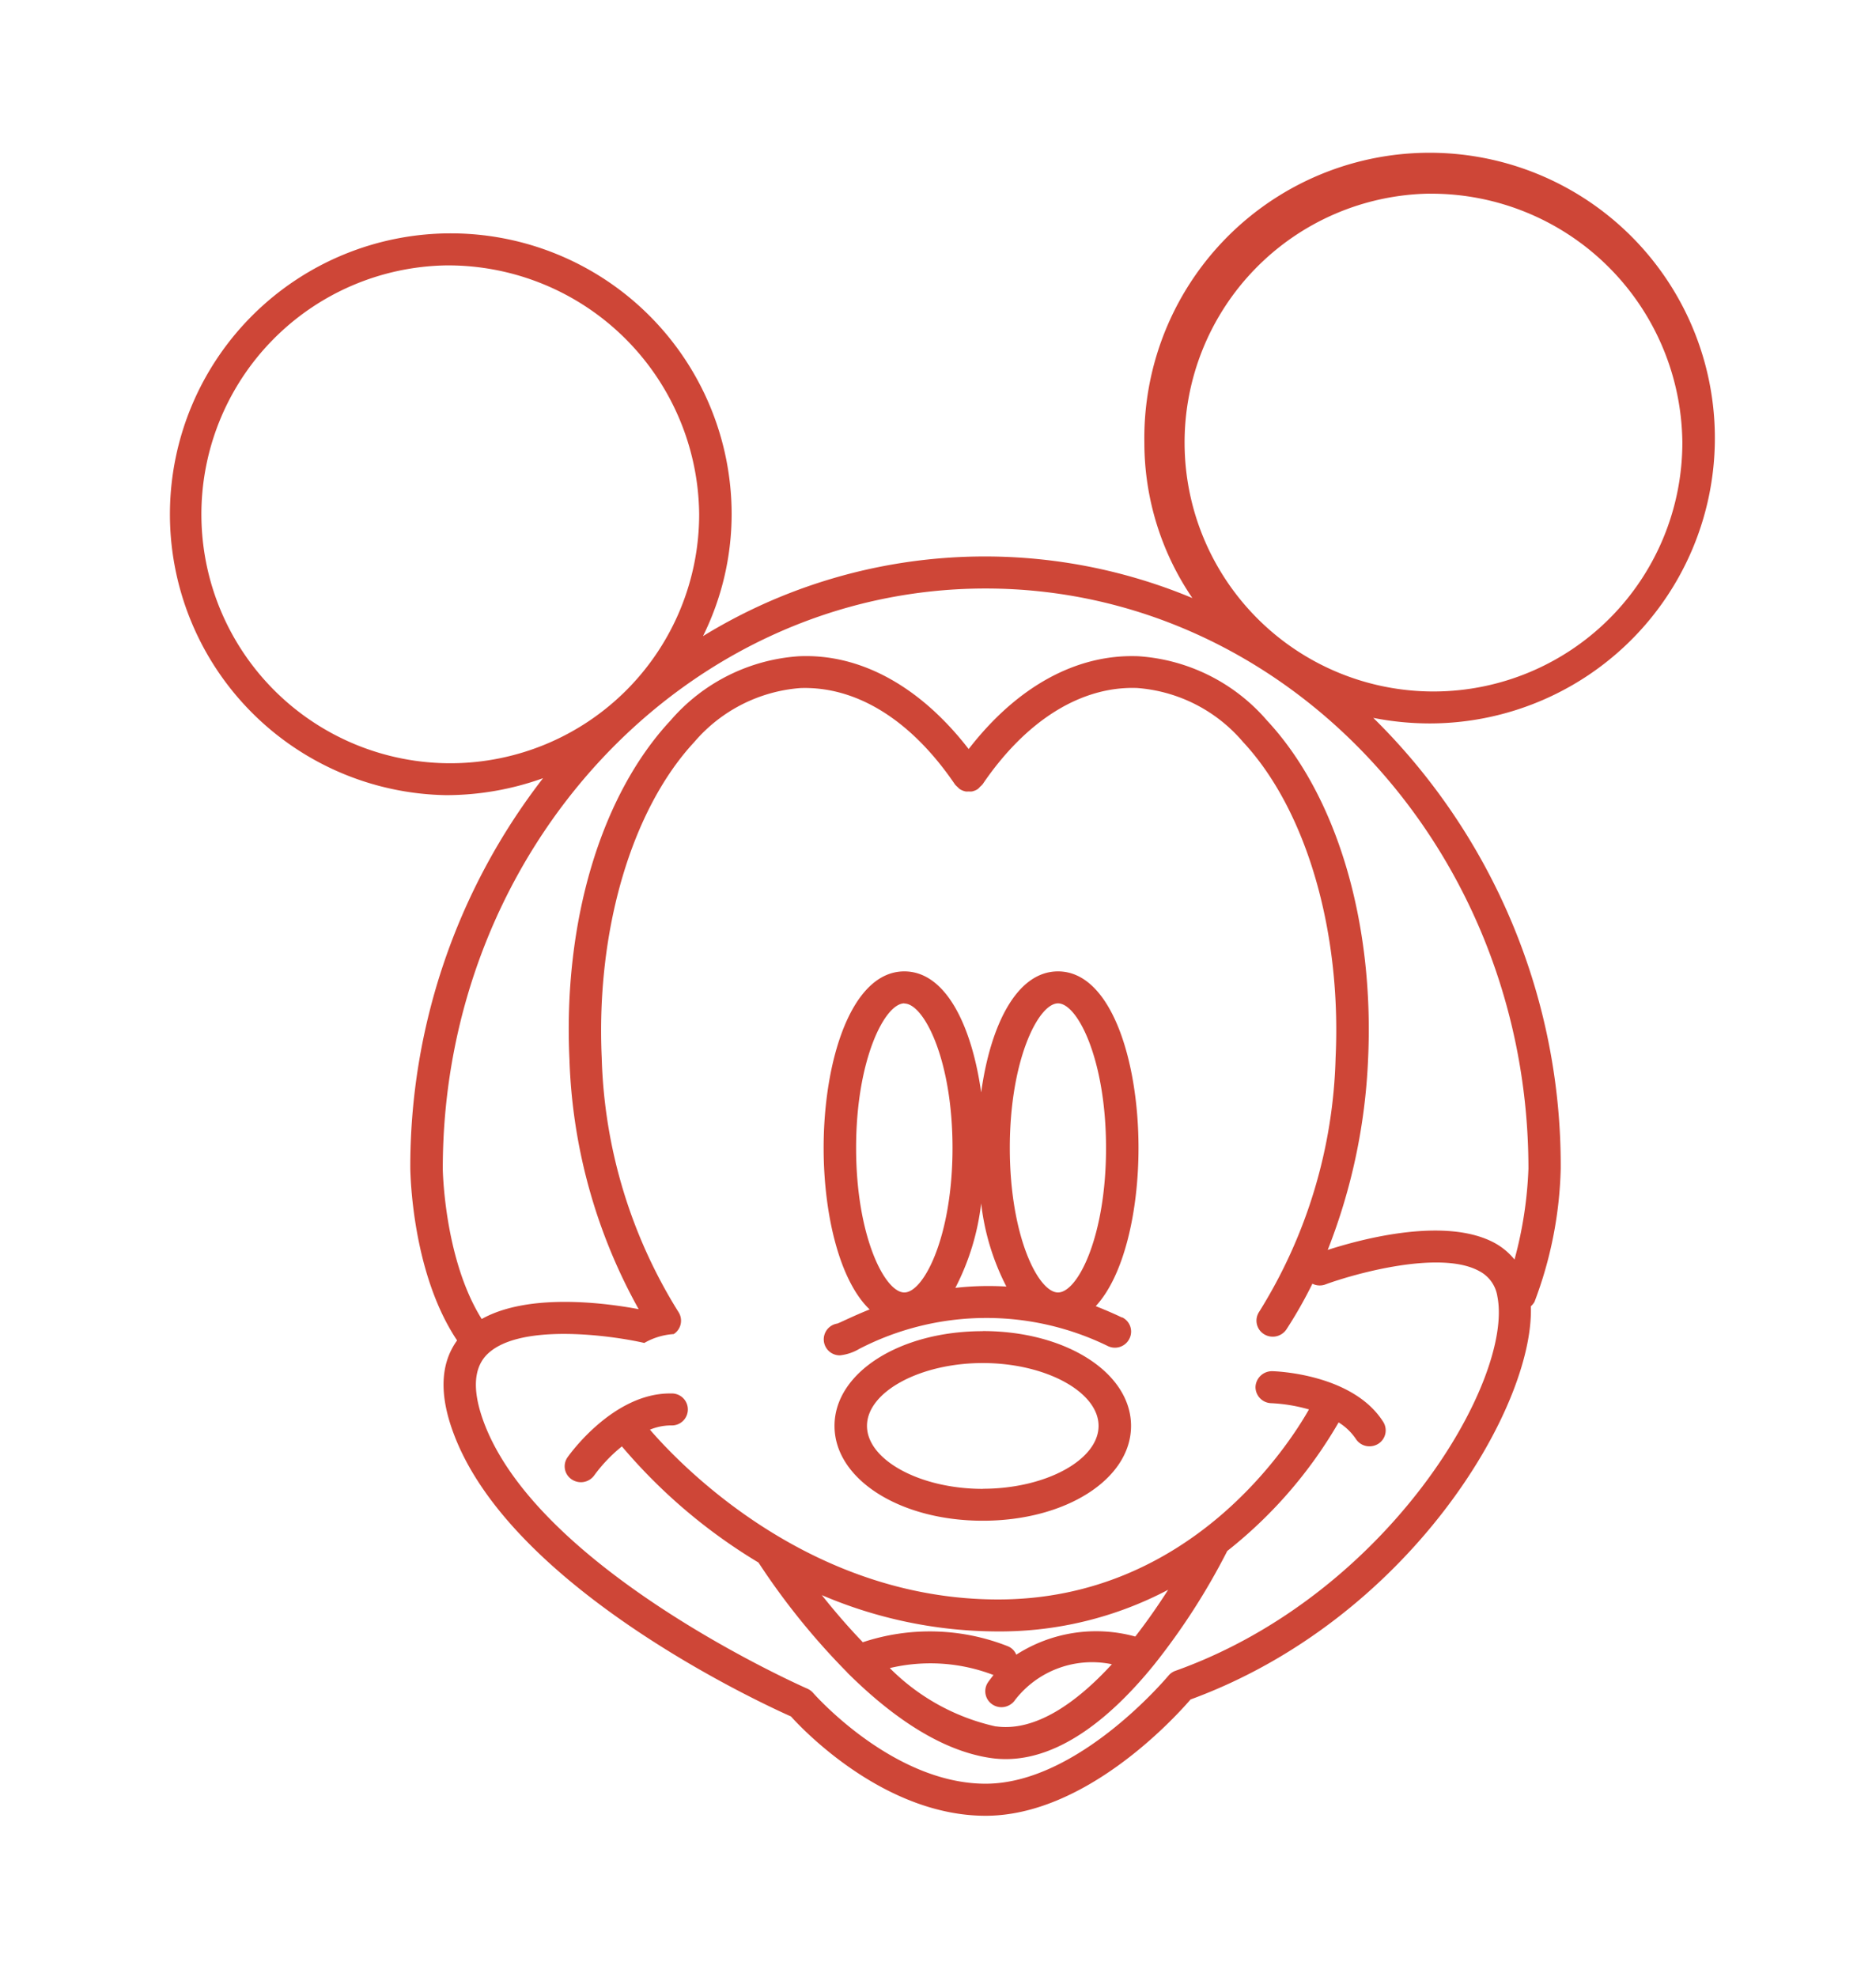 <svg xmlns="http://www.w3.org/2000/svg" xmlns:xlink="http://www.w3.org/1999/xlink" width="93" height="98" viewBox="0 0 93 98">
<defs>
    <style>
      .cls-1 {
        fill: #ce4637;
        fill-rule: evenodd;
        filter: url(#filter);
      }
    </style>
    <filter id="filter" x="4673" y="734" width="93" height="98" filterUnits="userSpaceOnUse">
      <feGaussianBlur result="blur" stdDeviation="1.333" in="SourceAlpha"/>
      <feComposite result="composite"/>
      <feComposite result="composite-2"/>
      <feComposite result="composite-3"/>
      <feFlood result="flood" flood-color="#d1342a" flood-opacity="0.17"/>
      <feComposite result="composite-4" operator="in" in2="composite-3"/>
      <feBlend result="blend" mode="screen" in2="SourceGraphic"/>
      <feBlend result="blend-2" in="SourceGraphic"/>
    </filter>
  </defs>
  <path id="Фигура_784" data-name="Фигура 784" class="cls-1" d="M4743.87,769.855a14.5,14.5,0,0,1-2.79-.275,31.116,31.116,0,0,1,9.29,22.35,19.9,19.9,0,0,1-1.3,6.594,0.873,0.873,0,0,1-.18.218c0.17,5.046-6.05,15.52-16.87,19.488-0.86.994-5.25,5.764-10.16,5.764s-8.9-4.091-9.65-4.923c-1.65-.734-13.86-6.408-16.71-13.991-0.74-1.948-.67-3.5.16-4.645-2.25-3.363-2.31-8.281-2.32-8.5a31.438,31.438,0,0,1,6.58-19.366,14.229,14.229,0,0,1-4.79.841,13.923,13.923,0,1,1,14.14-13.921,13.637,13.637,0,0,1-1.42,6.039,26.7,26.7,0,0,1,24.26-1.887,13.675,13.675,0,0,1-2.38-7.709A14.142,14.142,0,1,1,4743.87,769.855ZM4697,804.529c2.77,7.34,15.89,13.107,16.02,13.164a0.83,0.83,0,0,1,.29.212c0.04,0.045,3.95,4.5,8.55,4.5s9.01-5.3,9.06-5.349a0.782,0.782,0,0,1,.35-0.246c10.59-3.785,16.78-14.448,15.96-18.556a1.7,1.7,0,0,0-.9-1.256c-1.92-1.057-6.16.121-7.63,0.664a0.809,0.809,0,0,1-.64-0.038,21.763,21.763,0,0,1-1.29,2.268,0.818,0.818,0,0,1-1.12.226,0.789,0.789,0,0,1-.23-1.1,24.966,24.966,0,0,0,3.79-12.588c0.3-6.3-1.46-12.3-4.59-15.658a7.638,7.638,0,0,0-5.25-2.673c-2.76-.1-5.5,1.588-7.67,4.788v0c-0.01,0-.01,0-0.01,0a0.355,0.355,0,0,1-.1.1,0.729,0.729,0,0,1-.12.122h0a0.846,0.846,0,0,1-.29.118,0.948,0.948,0,0,1-.16,0,0.835,0.835,0,0,1-.15,0,0.846,0.846,0,0,1-.29-0.118h0a0.6,0.6,0,0,1-.1-0.093,1.5,1.5,0,0,1-.13-0.125v0h0c-2.17-3.2-4.88-4.881-7.67-4.789a7.678,7.678,0,0,0-5.26,2.673c-3.12,3.359-4.88,9.359-4.59,15.658a25.062,25.062,0,0,0,3.8,12.587,0.79,0.79,0,0,1-.23,1.1,3.348,3.348,0,0,0-1.46.44c-1.68-.387-6.37-1.023-7.87.65C4696.46,801.9,4696.43,803.015,4697,804.529Zm-1.87-57.375a12.338,12.338,0,1,0,12.53,12.336A12.448,12.448,0,0,0,4695.13,747.154Zm-0.18,44.776c0,0.042.07,4.475,1.93,7.443,2.35-1.316,6.2-.785,7.78-0.488a27.216,27.216,0,0,1-3.43-12.375c-0.32-6.807,1.55-13.088,5.01-16.8a9.207,9.207,0,0,1,6.37-3.185c3.06-.136,6.02,1.51,8.41,4.6,2.39-3.088,5.34-4.724,8.42-4.6a9.211,9.211,0,0,1,6.37,3.185c3.46,3.715,5.33,10,5.01,16.8a29.115,29.115,0,0,1-2,9.439c1.68-.542,5.87-1.666,8.3-0.331a3.356,3.356,0,0,1,.96.807,19.909,19.909,0,0,0,.69-4.5c0-15.853-12.07-28.757-26.91-28.757S4694.95,776.07,4694.95,791.93Zm48.92-48.333a12.338,12.338,0,1,0,12.53,12.336A12.448,12.448,0,0,0,4743.87,743.6Zm-37.66,59.466h0.08a0.793,0.793,0,1,1-.02,1.585,0.4,0.4,0,0,0-.06,0,2.766,2.766,0,0,0-.99.21c1.49,1.728,7.86,8.415,17.26,8.415,9.55,0,14.45-7.723,15.41-9.418a8.158,8.158,0,0,0-1.87-.31,0.8,0.8,0,0,1-.78-0.812,0.816,0.816,0,0,1,.82-0.773c0.16,0,4,.125,5.51,2.51a0.786,0.786,0,0,1-.25,1.092,0.83,0.83,0,0,1-.43.121,0.8,0.8,0,0,1-.68-0.373,2.822,2.822,0,0,0-.85-0.812,22.374,22.374,0,0,1-5.52,6.372,33.182,33.182,0,0,1-3.61,5.615v0c-1.96,2.424-4.55,4.7-7.37,4.7a5.125,5.125,0,0,1-.72-0.05c-2.62-.371-5.12-2.231-7.14-4.239v-0.007a35.087,35.087,0,0,1-4.4-5.446,27.193,27.193,0,0,1-6.77-5.756,7.554,7.554,0,0,0-1.37,1.434,0.814,0.814,0,0,1-1.12.2,0.775,0.775,0,0,1-.2-1.1C4701.23,806.091,4703.39,803.063,4706.21,803.063Zm16.16,16.5c1.96,0.275,4-1.172,5.75-3.079a4.826,4.826,0,0,0-4.79,1.758,0.823,0.823,0,0,1-.68.37,0.8,0.8,0,0,1-.43-0.12,0.787,0.787,0,0,1-.26-1.083c0.08-.123.19-0.257,0.29-0.391a8.73,8.73,0,0,0-5.14-.344A10.66,10.66,0,0,0,4722.37,819.568Zm-6.59-4.172a10.539,10.539,0,0,1,7.18.2,0.756,0.756,0,0,1,.42.42,7.316,7.316,0,0,1,5.9-.9c0.6-.771,1.15-1.566,1.63-2.318a17.89,17.89,0,0,1-8.43,2.065,22.287,22.287,0,0,1-8.74-1.8C4714.32,813.788,4715.01,814.6,4715.78,815.4Zm5.94-15.42c4.12,0,7.35,2.064,7.35,4.7s-3.23,4.7-7.35,4.7-7.35-2.064-7.35-4.7S4717.6,799.976,4721.72,799.976Zm0,7.816c3.11,0,5.74-1.427,5.74-3.116s-2.63-3.115-5.74-3.115-5.74,1.427-5.74,3.115S4718.61,807.792,4721.72,807.792Zm6.9-8.5a0.781,0.781,0,0,1,.37,1.059,0.8,0.8,0,0,1-1.07.368,13.719,13.719,0,0,0-12.32.138,2.373,2.373,0,0,1-.96.322,0.792,0.792,0,0,1-.13-1.575c0.09-.033.23-0.1,0.41-0.183,0.3-.137.7-0.321,1.19-0.517-1.5-1.434-2.28-4.734-2.28-8.006,0-4.348,1.38-8.749,4-8.749,2.07,0,3.35,2.726,3.81,6,0.45-3.279,1.74-6,3.81-6,2.62,0,3.99,4.4,3.99,8.749,0,3.158-.72,6.334-2.12,7.842C4727.74,798.905,4728.18,799.086,4728.62,799.3Zm-10.79-15.558c-0.97,0-2.39,2.791-2.39,7.164s1.42,7.165,2.39,7.165,2.39-2.791,2.39-7.165S4718.8,783.737,4717.83,783.737Zm3.81,9.909a12.158,12.158,0,0,1-1.28,4.192,14.659,14.659,0,0,1,2.53-.065A11.949,11.949,0,0,1,4721.64,793.646Zm6.19-2.745c0-4.373-1.41-7.164-2.38-7.164s-2.39,2.791-2.39,7.164,1.41,7.165,2.39,7.165S4727.83,795.275,4727.83,790.9Z" transform="translate(-4673 -734)"/>
</svg>
